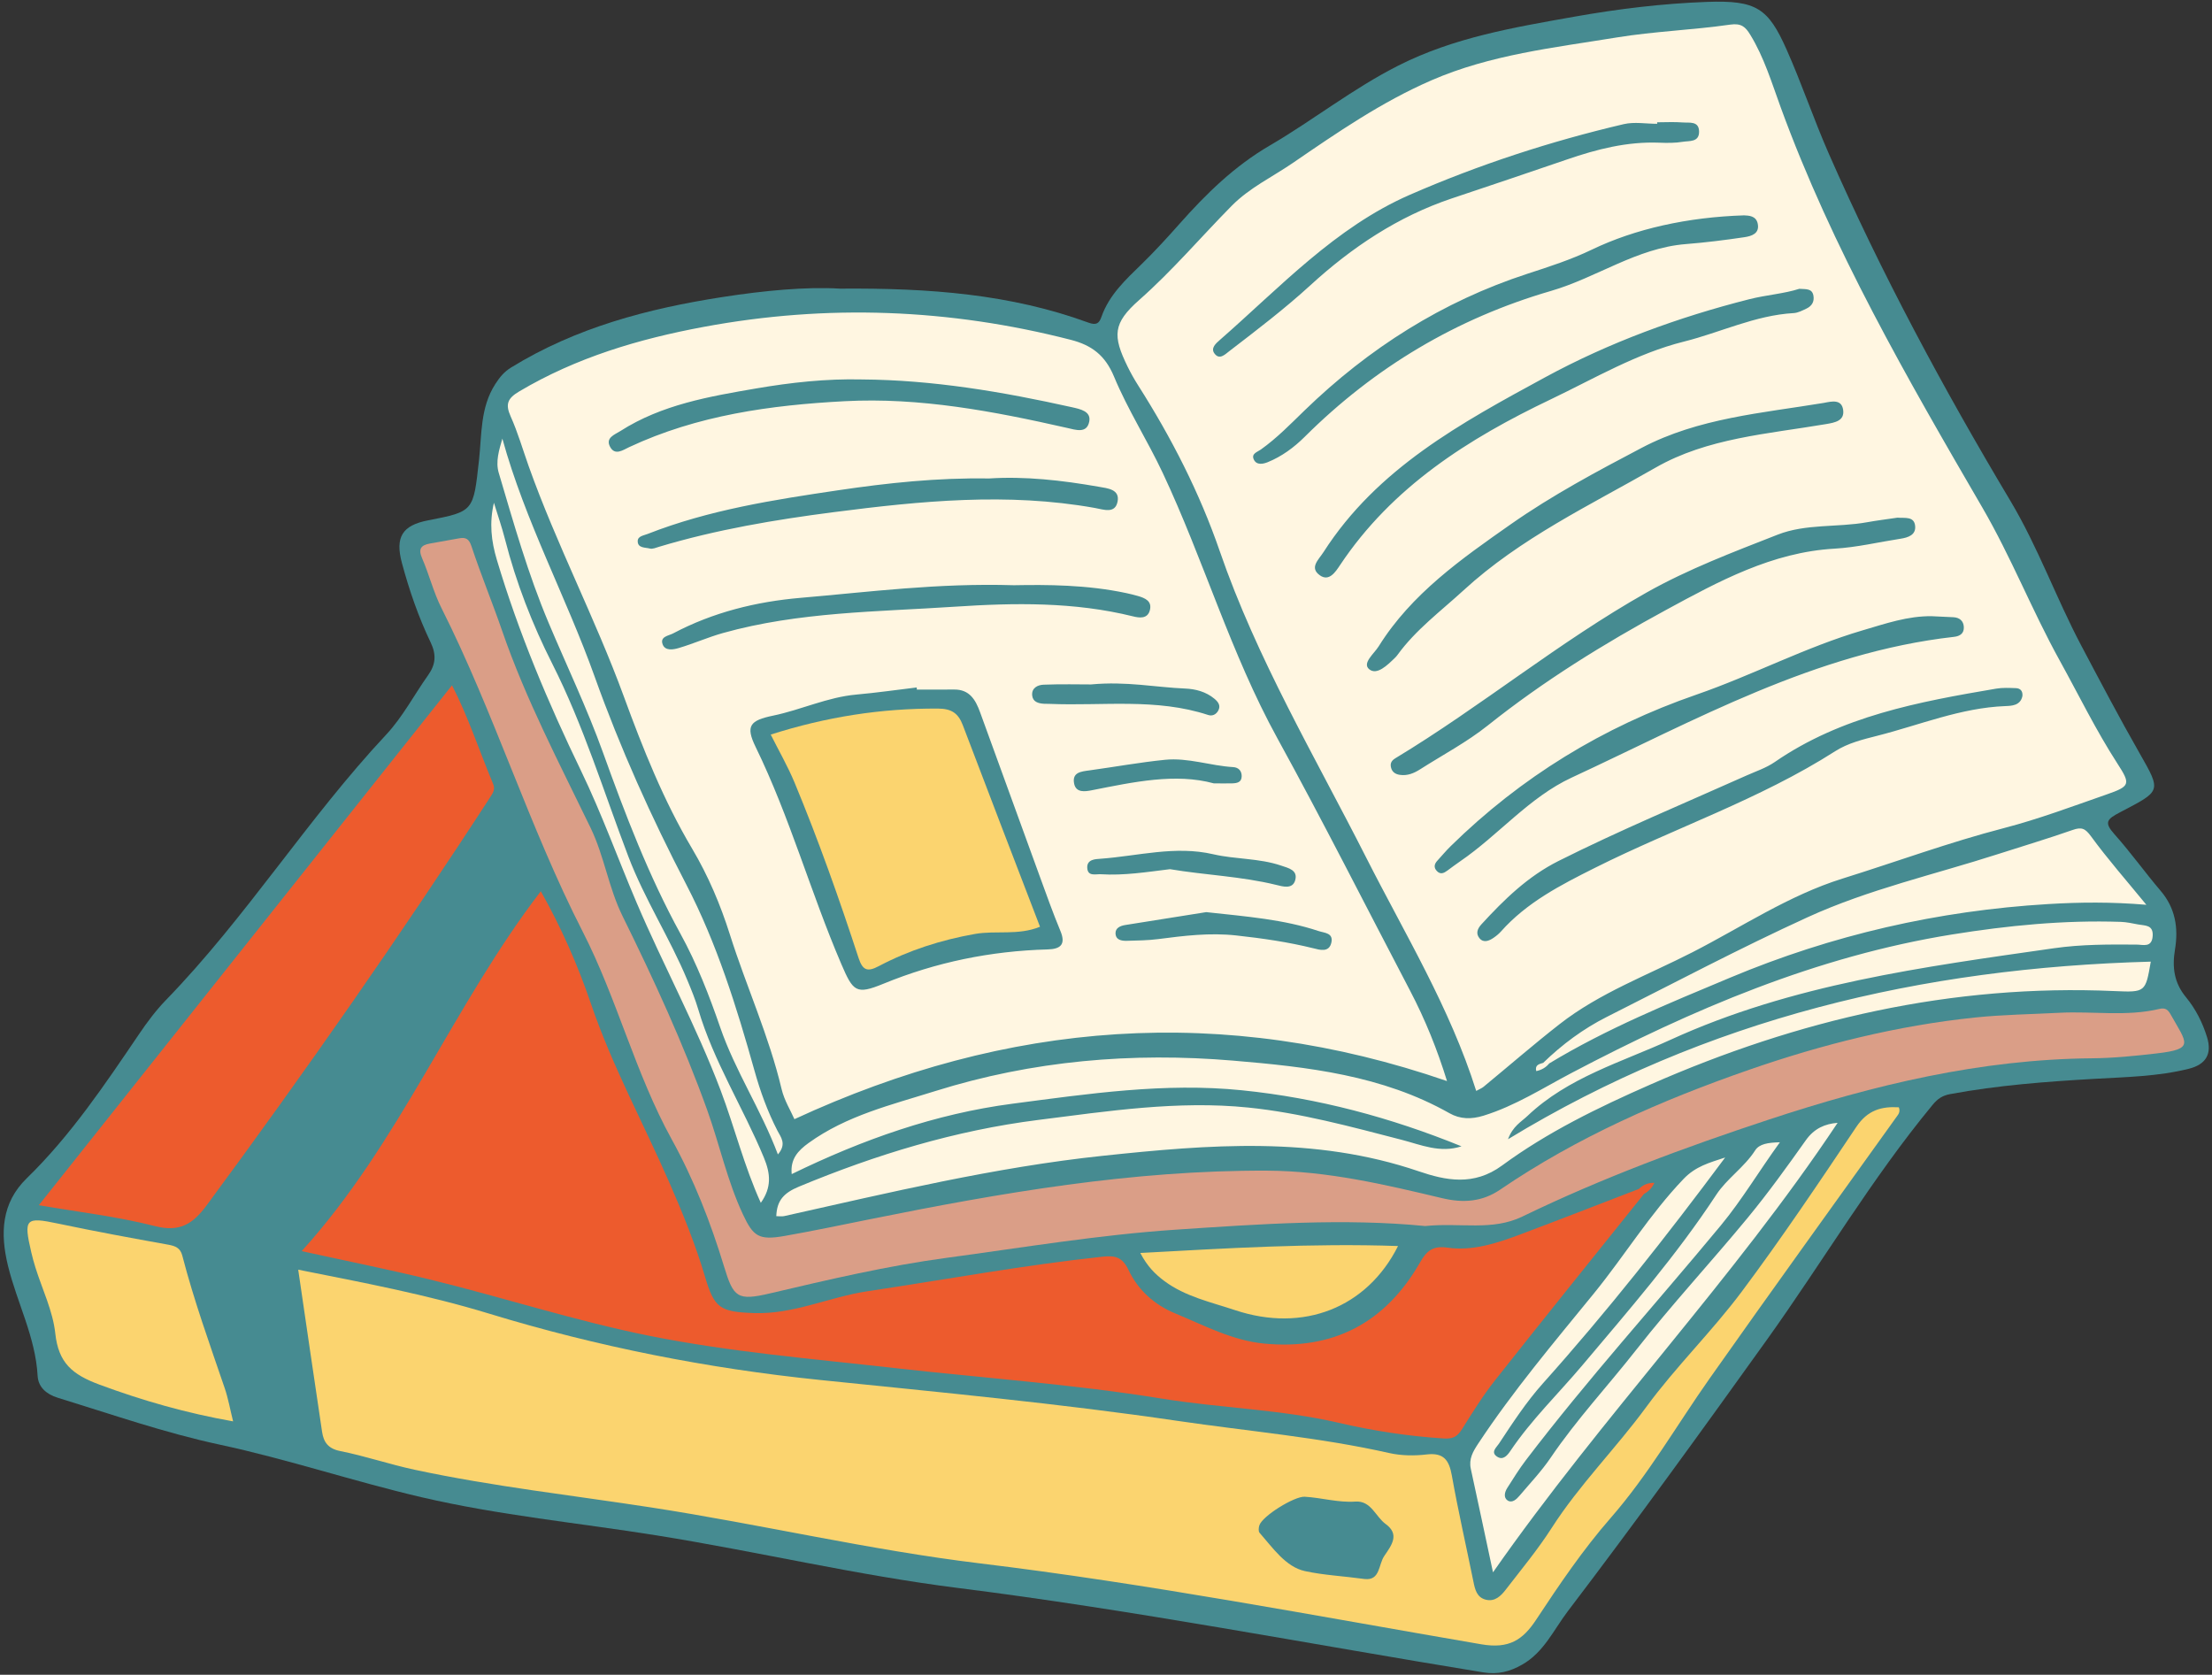 <?xml version="1.0" encoding="UTF-8" standalone="no"?><svg xmlns="http://www.w3.org/2000/svg" xmlns:xlink="http://www.w3.org/1999/xlink" fill="#000000" height="499.6" preserveAspectRatio="xMidYMid meet" version="1" viewBox="-1.1 -0.5 659.9 499.6" width="659.9" zoomAndPan="magnify"><rect x="-1.1" y="-0.5" width="659.9" height="499.6" fill="#333333" stroke="none"/><g id="change1_1"><path d="M651.865,318.335c-9.187,2.289-18.617,2.453-27.99,2.991c-14.473,0.831-28.906,1.911-43.19,4.561 c-2.303,0.427-3.728,1.384-5.21,3.176c-18.266,22.093-32.786,46.828-49.431,70.067c-19.505,27.231-39.131,54.357-59.414,81.012 c-4.243,5.576-7.138,12.25-13.619,15.936c-3.664,2.084-7.203,3.037-11.664,2.31c-52.222-8.51-104.191-18.567-156.725-25.181 c-30.147-3.795-59.76-10.861-89.749-15.662c-23.408-3.747-47.086-6.007-70.189-11.393c-20.178-4.703-39.921-11.334-60.164-15.676 c-16.534-3.546-32.353-9.081-48.411-14.014c-3.309-1.016-5.8-3.128-5.985-6.524c-0.632-11.587-6.144-21.799-8.832-32.796 c-2.368-9.687-2-18.757,5.583-26.138c13.174-12.824,23.307-27.967,33.544-43.063c2.415-3.561,5.03-7.067,8.02-10.145 c23.959-24.664,42.194-54.068,65.673-79.147c4.901-5.235,8.324-11.844,12.521-17.754c2.247-3.164,2.501-6.087,0.74-9.758 c-3.635-7.581-6.382-15.546-8.569-23.682c-2.075-7.718,0.089-11.231,7.784-12.723c13.761-2.668,13.514-2.695,15.215-17.984 c0.852-7.66,0.336-15.671,4.873-22.702c1.326-2.055,2.636-3.642,4.68-4.901c19.385-11.937,40.836-17.589,63.059-21.03 c12.436-1.926,24.898-3.122,35.061-2.514c26.839-0.219,50.967,1.667,74.125,10.141c2.386,0.873,3.217,0.202,3.885-1.705 c2.295-6.551,7.189-11.071,11.985-15.74c3.929-3.825,7.642-7.886,11.282-11.992c7.963-8.981,16.374-17.222,26.947-23.393 c12.999-7.588,24.815-17.004,38.399-23.867c16.629-8.402,34.471-11.365,52.384-14.552c13.124-2.335,26.367-3.944,39.667-4.426 c14.761-0.534,18.259,1.877,23.763,14.264c4.526,10.186,8.087,20.798,12.567,31.006c15.686,35.735,34.148,70.046,54.148,103.523 c8.272,13.846,13.666,29.038,21.18,43.242c5.678,10.732,11.314,21.459,17.34,32.01c6.655,11.651,6.5,11.255-5.72,17.675 c-3.968,2.085-4.935,2.999-1.711,6.599c4.831,5.397,9.049,11.338,13.757,16.852c4.43,5.187,5.343,11.126,4.286,17.51 c-0.875,5.284-0.299,9.914,3.31,14.277c2.85,3.446,4.931,7.567,6.262,11.904C658.859,313.922,656.969,317.064,651.865,318.335z" fill="#468b91"/></g><g id="change2_1"><path d="M646.427,302.068c4.846,8.625,7.353,10.352-4.086,11.676c-6.413,0.742-12.876,1.403-19.322,1.46 c-33.258,0.294-65.003,7.911-96.414,18.28c-25.092,8.283-49.773,17.41-73.538,28.929c-9.034,4.379-18.502,1.744-28.988,2.831 c-24.059-2.373-49.319-0.598-74.524,1.092c-22.82,1.53-45.418,5.321-68.09,8.369c-17.891,2.405-35.308,6.502-52.796,10.613 c-9.806,2.306-10.939,1.274-13.767-8.018c-3.991-13.116-8.984-25.9-15.595-37.889c-10.91-19.786-16.299-41.916-26.52-61.891 c-16.062-31.392-26.382-65.234-42.217-96.695c-2.359-4.687-3.625-9.913-5.727-14.746c-1.234-2.837-0.37-3.964,2.336-4.439 c2.887-0.507,5.771-1.036,8.657-1.547c1.964-0.348,2.951,0.052,3.72,2.369c2.824,8.512,6.253,16.822,9.179,25.302 c7.023,20.355,17.012,39.371,26.349,58.675c4.096,8.468,5.355,17.853,9.541,26.344c9.317,18.897,18.134,38.024,25.276,57.92 c3.694,10.29,5.958,21.046,10.617,31.016c3.083,6.596,4.713,7.843,12.419,6.485c8.469-1.493,16.892-3.256,25.323-4.959 c39.209-7.919,78.545-14.711,118.757-14.523c17.807,0.084,34.959,4.117,52.095,8.2c6.309,1.503,11.969,1.114,17.354-2.557 c22.961-15.653,48.177-26.686,74.284-35.751c21.853-7.588,44.244-13.175,67.305-15.575c8.372-0.871,16.824-0.975,25.24-1.418 c9.952-0.523,19.998,1.204,29.86-1.161C644.946,300.033,645.722,300.814,646.427,302.068z" fill="#da9e87"/></g><g id="change3_1"><path d="M45.125,365.265c-11.286-2.877-22.964-4.216-34.644-6.238c41.407-52.099,82.368-103.636,123.258-155.085 c4.665,8.932,8.072,19.345,12.273,29.418c0.636,1.526,0.056,2.522-0.735,3.742c-26.931,41.511-55.265,82.04-84.644,121.854 C56.486,364.576,52.624,367.177,45.125,365.265z M487.83,354.173C487.83,354.173,487.83,354.173,487.83,354.173 c-11.825,4.546-23.622,9.165-35.484,13.611c-6.968,2.612-14.195,4.984-21.659,3.901c-4.479-0.65-6.268,1.125-8.175,4.45 c-10.303,17.968-25.815,26.175-46.497,24.173c-9.516-0.922-17.885-5.434-26.541-9.009c-6.268-2.588-11.119-7.043-13.904-12.952 c-1.872-3.972-4.209-4.34-7.721-3.964c-23.532,2.521-46.803,6.817-70.189,10.32c-11.359,1.702-22.024,6.925-33.851,6.506 c-10.083-0.357-11.8-1.439-14.57-10.807c-2.829-9.566-6.572-18.793-10.557-27.92c-7.809-17.883-17.177-35.026-23.511-53.634 c-3.919-11.512-8.911-22.83-14.935-33.472c-26.287,34.256-42.067,75.088-71.337,107.352c13.169,2.894,25.602,5.389,37.914,8.385 c21.968,5.347,43.498,12.393,65.703,16.857c24.185,4.863,48.721,6.871,73.182,9.628c26.599,2.998,53.326,4.829,79.79,9.123 c17.54,2.846,35.454,3.197,52.823,7.232c10.318,2.397,20.681,3.985,31.252,4.66c2.902,0.185,4.13-0.597,5.518-2.811 c3.116-4.971,6.233-9.99,9.863-14.584c14.694-18.599,29.583-37.045,44.399-55.547v0l0,0c1.341-0.737,2.398-1.74,3.094-3.315 C490.554,352.318,489.075,352.932,487.83,354.173z" fill="#ed5b2d"/></g><g id="change4_1"><path d="M552.704,335.649c-11.105,16.585-22.248,33.176-34.189,49.158c-8.902,11.915-19.702,22.421-28.485,34.413 c-9.039,12.342-19.939,23.169-28.225,36.096c-4.112,6.416-9.02,12.329-13.684,18.381c-1.437,1.865-3.241,3.687-5.947,3.017 c-2.711-0.671-3.235-3.046-3.719-5.432c-2.136-10.526-4.54-21.004-6.423-31.574c-0.824-4.626-2.402-6.933-7.556-6.322 c-3.653,0.434-7.559,0.38-11.133-0.426c-20.841-4.703-42.09-6.497-63.157-9.596c-35.454-5.215-71.092-8.542-106.686-12.205 c-33.583-3.456-66.423-9.94-98.641-19.772c-18.626-5.684-37.683-9.279-56.995-13.123c2.418,16.479,4.731,32.424,7.118,48.357 c0.458,3.061,1.776,5.024,5.4,5.745c7.466,1.485,14.727,3.975,22.176,5.57c23.38,5.006,47.147,7.641,70.751,11.282 c32.707,5.045,64.997,12.672,97.862,16.65c50.212,6.077,99.854,15.61,149.653,24.151c8.284,1.421,12.39-1.329,16.343-7.322 c6.906-10.47,13.926-20.849,22.212-30.336c11.247-12.878,19.754-27.732,29.558-41.653c18.386-26.106,37.107-51.976,55.689-77.945 c0.562-0.785,1.28-1.519,0.75-2.945C560.184,329.519,556.045,330.661,552.704,335.649z M411.878,463.646 c-1.805,2.642-1.194,7.404-5.858,6.896c-6.302-0.865-12.277-1.148-17.827-2.36c-5.738-1.254-9.569-6.924-13.535-11.44 c-0.376-0.428-0.277-1.502-0.069-2.175c0.874-2.83,10.498-8.744,13.536-8.57c5.056,0.289,9.97,1.801,15.116,1.447 c4.717-0.325,5.998,4.484,9.041,6.696C416.54,457.238,414.064,460.446,411.878,463.646z M65.932,413.595 c1.045,3.064,1.607,6.293,2.51,9.92c-13.958-2.473-26.912-6.164-39.8-10.935c-8.212-3.04-12.3-6.502-13.252-15.327 c-0.72-6.674-3.871-13.084-5.915-19.619c-0.467-1.493-0.882-3.006-1.237-4.53c-2.36-10.12-1.739-10.642,8.044-8.58 c10.879,2.292,21.818,4.303,32.761,6.271c2.158,0.388,3.641,0.951,4.238,3.255C56.758,387.468,61.463,400.493,65.932,413.595z M339.078,373.278c25.815-1.397,51.003-2.962,76.894-2.069c-9.258,18.433-28.243,25.93-48.649,19.119 c-7.163-2.391-14.784-4.008-21.042-8.662C343.625,379.689,341.229,377.383,339.078,373.278z M286.142,215.852 c7.593,20.02,15.303,39.996,23.021,60.114c-6.542,2.666-13.126,1.037-19.414,2.148c-10.063,1.778-19.69,4.852-28.719,9.617 c-3.346,1.766-4.781,1.269-6.009-2.493c-5.752-17.613-11.941-35.083-19.048-52.202c-2.066-4.978-4.786-9.685-7.147-14.398 c16.521-5.281,32.986-7.857,49.916-7.759C282.794,210.902,284.785,212.275,286.142,215.852z" fill="#fbd46f"/></g><g id="change5_1"><path d="M156.606,138.528c8.315,23.375,19.86,45.417,28.385,68.701c5.723,15.629,11.866,31.071,20.379,45.42 c4.823,8.13,8.453,16.712,11.292,25.685c4.884,15.435,11.67,30.228,15.412,46.063c0.792,3.349,2.713,6.43,3.824,8.97 c63.566-29.416,127.938-34.381,194.687-11.364c-2.882-9.355-6.504-18.354-11.034-26.996c-13.169-25.127-25.946-50.469-39.606-75.326 c-13.911-25.314-21.937-53.082-34.161-79.084c-4.581-9.745-10.43-18.856-14.534-28.738c-2.648-6.376-6.656-9.379-12.909-10.985 c-36.226-9.304-72.695-10.699-109.479-3.864c-19.36,3.597-38.004,9.127-55.099,19.279c-3.427,2.035-4.159,3.782-2.522,7.428 C153.384,128.494,154.845,133.578,156.606,138.528z M311.412,282.728c-16.945,0.466-33.237,3.784-48.982,10.244 c-8.14,3.339-9.014,2.341-12.542-5.881c-9.157-21.338-15.353-43.832-25.564-64.764c-3.057-6.266-1.729-7.908,5.206-9.342 c8.369-1.729,16.213-5.515,24.854-6.287c6.015-0.537,12.002-1.402,18.001-2.121c0.011,0.209,0.022,0.419,0.033,0.628 c3.71,0,7.42,0.03,11.129-0.007c4.614-0.046,6.398,3.09,7.734,6.764c5.923,16.297,11.832,32.6,17.777,48.888 c2.002,5.484,3.957,10.992,6.196,16.38C316.98,281.384,315.136,282.625,311.412,282.728z M396.098,280.62 c-0.653,3.167-3.565,2.214-5.332,1.776c-7.597-1.88-15.246-2.98-23.041-3.836c-7.948-0.873-15.598,0.089-23.309,1.084 c-3.135,0.405-6.227,0.422-9.343,0.513c-1.634,0.048-3.373-0.275-3.383-2.297c-0.008-1.552,1.449-2.183,2.877-2.412 c8.457-1.356,16.917-2.693,24.186-3.847c12.141,1.323,23.046,2.164,33.51,5.641C394.001,277.82,396.686,277.767,396.098,280.62z M381.03,257.7c2.229,0.753,5.142,1.343,4.256,4.414c-0.793,2.749-3.755,1.831-5.636,1.369c-10.485-2.576-21.263-2.93-31.711-4.695 c-6.969,0.859-13.752,1.943-20.615,1.51c-1.535-0.097-3.971,0.775-4.071-1.973c-0.09-2.487,2.46-2.54,3.871-2.641 c11.221-0.809,22.332-3.99,33.73-1.349C367.493,255.872,374.48,255.486,381.03,257.7z M369.33,231.031 c-0.005,1.856-1.395,2.119-2.84,2.157c-1.369,0.036-2.741,0.008-5.457,0.008c-11.45-3.135-23.901-0.425-36.388,2.042 c-2.009,0.397-4.803,0.856-5.324-2.074c-0.587-3.303,2.152-3.513,4.566-3.846c7.522-1.036,15.007-2.393,22.555-3.159 c6.873-0.698,13.525,1.778,20.351,2.18C368.345,228.431,369.335,229.414,369.33,231.031z M352.479,204.904 c3.093,0.128,6.223,0.954,8.725,3.048c1.046,0.875,1.984,2.001,1.125,3.55c-0.653,1.177-1.792,1.686-2.995,1.29 c-15.473-5.089-31.464-2.657-47.24-3.314c-0.588-0.024-1.178,0.002-1.765-0.035c-1.662-0.105-3.287-0.558-3.495-2.442 c-0.253-2.293,1.675-3.181,3.376-3.248c5.286-0.209,10.585-0.076,14.184-0.076C334.951,202.686,343.672,204.54,352.479,204.904z M338.318,177.277c2.19,0.627,4.379,1.531,3.594,4.348c-0.709,2.541-3.12,2.21-4.953,1.755c-17.554-4.358-35.472-4.069-53.202-2.893 c-23.138,1.535-46.541,1.521-69.152,7.846c-4.498,1.258-8.804,3.193-13.289,4.504c-1.544,0.451-3.976,0.91-4.725-1.105 c-0.875-2.352,1.774-2.565,3.12-3.278c11.915-6.303,24.775-9.476,38.088-10.614c20.447-1.748,40.845-4.449,63.595-3.757 c9.802-0.18,21.749-0.164,33.524,2.35C336.06,176.678,337.196,176.956,338.318,177.277z M332.302,149.132 c-0.741,3.721-4.124,2.372-6.836,1.888c-25.986-4.637-51.825-2.09-77.721,1.248c-17.655,2.276-35.118,5.208-52.18,10.331 c-0.925,0.278-1.984,0.757-2.819,0.536c-1.354-0.359-3.546-0.082-3.602-2.133c-0.043-1.558,1.677-1.714,2.977-2.224 c18.312-7.178,37.55-10.173,56.86-13.029c14.738-2.179,29.489-3.765,44.959-3.514c10.661-0.697,21.744,0.539,32.763,2.473 C329.326,145.169,333.033,145.462,332.302,149.132z M183.979,128.085c12.34-7.888,26.499-10.304,40.508-12.707 c10.368-1.778,20.905-2.936,31.503-2.682c21.221,0.141,41.99,3.677,62.626,8.267c2.579,0.574,5.828,1.229,5.241,4.275 c-0.711,3.687-3.99,2.51-6.756,1.884c-21.784-4.937-43.763-9.122-66.178-7.938c-22.077,1.166-43.956,4.164-64.347,13.714 c-1.828,0.856-4.19,2.604-5.652-0.07C179.423,130.081,182.297,129.16,183.979,128.085z M636.789,275.281 c2.016,0.379,4.541,0.054,4.312,3.444c-0.241,3.562-2.86,2.575-4.781,2.561c-8.236-0.061-16.45-0.091-24.643,1.082 c-38.991,5.581-78.139,10.713-114.424,27.315c-14.632,6.695-30.541,11.198-42.668,22.716c-1.889,1.794-4.344,3.026-5.809,6.951 c59.454-36.171,123.549-51.108,191.759-52.979c-1.564,9.097-1.568,9.192-10.838,8.78c-48.497-2.155-94.278,8.463-138.533,27.923 c-15.507,6.819-30.59,14.145-44.141,24.1c-8.476,6.227-16.836,4.478-24.914,1.727c-31.057-10.574-62.527-7.961-94.214-4.61 c-32.199,3.405-63.561,10.955-95.046,17.987c-0.718,0.16-1.503,0.02-2.359,0.02c0.165-4.736,2.311-6.959,6.743-8.802 c23.016-9.569,46.651-16.775,71.403-19.902c20.793-2.627,41.667-5.833,62.649-3.696c15.505,1.579,30.638,5.71,45.756,9.62 c5.733,1.483,11.456,4.048,17.86,1.945c-21.063-8.571-42.813-14.418-65.558-16.722c-23.033-2.333-45.745,1.055-68.395,4.013 c-22.949,2.998-44.679,10.666-65.861,21c-0.465-4.525,1.931-7.034,5.013-9.263c11.354-8.211,24.683-11.391,37.77-15.494 c29.076-9.117,58.775-11.63,88.897-9.096c22.242,1.871,44.508,4.356,64.547,15.69c3.193,1.806,6.536,1.858,10.192,0.725 c9.444-2.925,17.658-8.228,26.29-12.767c35.946-18.899,73.059-34.779,113.474-41.281c16.62-2.674,33.414-4.33,50.32-3.76 C633.33,274.569,635.067,274.957,636.789,275.281z M446.071,430.168c-0.737,1.114-2.618,2.589-0.463,3.926 c1.762,1.094,3.042-0.517,3.865-1.74c6.271-9.316,14.344-17.098,21.535-25.629c13.882-16.468,28.031-32.727,39.899-50.806 c3.199-4.873,8.377-8.203,11.603-13.243c1.248-1.949,3.839-2.324,7.378-2.417c-6.377,8.817-11.351,17.229-17.615,24.795 c-19.352,23.376-39.757,45.878-58.164,70.036c-2.013,2.641-3.762,5.488-5.553,8.291c-0.778,1.219-1.178,2.884,0.107,3.733 c1.309,0.865,2.619-0.314,3.515-1.375c3.162-3.745,6.582-7.327,9.318-11.368c7.713-11.39,17.099-21.44,25.559-32.225 c10.618-13.536,22.364-26.181,33.316-39.465c6.099-7.398,11.713-15.213,17.266-23.038c2.521-3.552,5.751-4.893,9.475-5.186 c-31.067,46.696-70.091,87.263-102.809,134.095c-2.383-11.142-4.468-21.014-6.618-30.872c-0.65-2.981,0.659-5.19,2.228-7.564 c10.399-15.731,22.551-30.118,34.429-44.691c9.155-11.231,16.704-23.674,26.806-34.225c3.627-3.788,7.647-4.826,12.416-6.403 c-17.457,23.46-35.206,45.975-54.349,67.356C454.218,417.736,450.175,423.966,446.071,430.168z M147.69,140.558 c-1.003-3.383,0.116-6.831,1.077-10.214c6.809,24.711,19.003,47.148,27.524,70.98c7.639,21.364,16.893,41.915,27.379,62.108 c9.039,17.406,14.987,36.422,20.3,55.418c1.751,6.259,3.913,12.231,6.881,17.987c0.953,1.848,2.83,3.913,0.118,7.044 c-5.025-13.346-12.717-24.861-17.21-37.9c-3.3-9.577-6.982-19.044-11.841-27.895c-9.498-17.302-16.486-35.634-23.134-54.11 c-4.743-13.181-10.782-25.797-16.214-38.673C156.43,170.75,152.159,155.631,147.69,140.558z M147.128,166.514 c-1.693-5.667-2.277-11.009-0.88-17.032c1.117,3.647,2.381,7.257,3.325,10.949c3.298,12.892,8.112,25.266,14.08,37.067 c9.348,18.484,15.364,38.238,22.686,57.474c4.888,12.841,12.369,24.305,17.61,36.912c1.183,2.845,2.375,5.739,3.229,8.633 c4.617,15.65,13.442,29.413,19.626,44.357c1.977,4.776,2.326,8.844-0.934,13.448c-4.989-10.977-7.811-22.494-11.969-33.508 c-7.26-19.229-17.065-37.235-25.093-56.062c-5.571-13.067-10.357-26.451-16.556-39.276 C162.403,209.096,153.629,188.282,147.128,166.514z M639.22,269.412c-10.429-0.881-19.828-0.786-29.285-0.218 c-32.902,1.975-64.429,9.193-94.873,21.949c-18.415,7.716-36.861,15.217-53.985,25.594c-1.01,1.235-2.312,1.958-3.875,2.287 c-0.451-1.861,0.891-2.093,2.076-2.462c5.666-5.494,11.954-10.169,18.995-13.715c19.929-10.035,39.671-20.491,59.955-29.755 c18.143-8.286,37.736-12.69,56.694-18.793c7.439-2.395,14.935-4.626,22.308-7.21c2.668-0.935,3.744-0.482,5.492,1.914 C627.664,255.773,633.226,262.089,639.22,269.412z M630.552,227.229c-6.389-9.884-11.529-20.45-17.208-30.725 c-8.248-14.922-14.456-30.802-23.056-45.591c-22.437-38.584-44.779-77.271-60.174-119.439c-2.677-7.332-4.935-14.876-9.072-21.62 c-1.405-2.291-2.626-3.496-5.972-3.012c-11.234,1.622-22.659,2.001-33.85,3.831c-18.695,3.057-37.622,5.097-55.334,12.807 c-14.868,6.472-28.044,15.546-41.298,24.628c-6.125,4.197-12.905,7.384-18.237,12.787c-9.222,9.347-17.712,19.371-27.613,28.11 c-7.854,6.932-7.958,10.65-3.447,19.855c0.945,1.928,2.005,3.812,3.158,5.624c9.914,15.574,18.335,32.038,24.316,49.383 c11.112,32.229,28.461,61.394,43.736,91.524c11.562,22.806,24.932,44.671,32.792,69.546c0.912-0.506,1.639-0.777,2.206-1.244 c7.562-6.227,14.961-12.661,22.68-18.686c11.984-9.356,26.277-14.598,39.645-21.447c14.782-7.574,28.765-16.981,44.721-21.96 c16.044-5.005,31.827-10.822,48.133-15.055c10.378-2.694,20.479-6.493,30.625-10.026 C634.439,234.034,634.574,233.451,630.552,227.229z M361.166,104.896c-1.111-1.559,0.444-2.93,1.618-3.955 c17.967-15.698,34.462-33.624,56.723-43.338c20.535-8.961,41.917-15.946,63.801-21.068c3.159-0.739,6.639-0.102,9.971-0.102 c0-0.15,0-0.301-0.001-0.451c2.549,0,5.111-0.153,7.644,0.049c1.966,0.157,4.847-0.515,4.863,2.766 c0.015,3.179-2.936,2.678-4.843,2.998c-2.3,0.386-4.698,0.36-7.045,0.269c-9.556-0.37-18.594,1.931-27.524,5.012 c-11.44,3.946-22.922,7.772-34.394,11.627c-16.051,5.394-29.799,14.588-42.171,25.911c-7.679,7.028-15.933,13.308-24.164,19.632 C364.324,105.259,362.668,107.004,361.166,104.896z M377.077,137.381c-1.273,0.514-3.309,1.006-4.143-0.824 c-0.792-1.737,1.019-2.182,2.095-2.946c4.809-3.415,8.882-7.629,13.109-11.722c19.104-18.499,41.071-32.46,66.463-40.732 c6.506-2.119,12.992-4.203,19.188-7.186c12.929-6.225,28.614-9.691,45.414-10.226c1.376,0.073,3.597,0.086,4.082,2.507 c0.595,2.973-1.921,3.704-3.983,4.01c-5.792,0.861-11.616,1.59-17.452,2.052c-14.654,1.16-26.598,10.006-40.258,13.978 c-28.194,8.199-52.621,22.786-73.438,43.494C384.962,132.962,381.293,135.679,377.077,137.381z M398.662,168.092 c-1.358,2.04-3.258,4.991-6.006,3.034c-3.21-2.286-0.401-4.614,1.076-6.918c16.019-24.995,41.109-38.564,66.06-52.123 c19.238-10.454,39.755-17.944,60.978-23.327c5.07-1.286,10.386-1.632,14.91-3.103c2.101,0.13,3.84-0.107,4.218,2.058 c0.312,1.787-0.493,3.083-2.051,3.825c-1.229,0.585-2.545,1.286-3.855,1.36c-11.482,0.651-21.801,5.774-32.74,8.505 c-14.111,3.524-26.695,11.009-39.708,17.22C436.947,130.362,414.219,144.721,398.662,168.092z M407.363,199.139 c-2.175-1.796,1.463-4.626,2.835-6.826c9.815-15.733,24.769-26.156,39.456-36.452c12.296-8.619,25.697-15.77,39.027-22.777 c16.922-8.895,35.877-10.345,54.334-13.397c2.391-0.471,5.277-1.153,5.746,2.074c0.478,3.288-2.465,3.804-5.109,4.253 c-17.327,2.942-35.414,4.132-50.866,12.998c-19.63,11.264-40.318,21.016-57.296,36.61c-6.781,6.228-14.223,11.719-19.694,19.269 c-0.229,0.316-0.495,0.612-0.777,0.883C412.807,197.909,409.672,201.044,407.363,199.139z M416.482,230.646 c-1.288-0.196-2.234-0.828-2.571-2.058c-0.328-1.196-0.047-2.099,1.236-2.874c25.638-15.485,48.799-34.71,74.955-49.445 c12.512-7.048,25.871-12.076,39.135-17.279c8.405-3.297,17.771-2.103,26.606-3.691c3.071-0.552,6.174-0.933,9.102-1.368 c2.235,0.18,5.024-0.492,5.296,2.511c0.24,2.648-2.084,3.418-4.359,3.769c-6.559,1.01-13.085,2.587-19.679,2.96 c-18.635,1.054-34.598,9.773-50.255,18.272c-18.539,10.063-36.569,21.21-53.185,34.462c-6.24,4.977-13.424,8.771-20.19,13.085 C420.725,230.168,418.772,230.995,416.482,230.646z M434.477,256.464c-1.293,0.883-2.542,1.832-3.804,2.758 c-1.012,0.743-2.047,1.241-3.109,0.129c-1.003-1.05-0.792-2.09,0.127-3.089c1.325-1.44,2.575-2.955,3.97-4.324 c21.01-20.62,45.434-35.58,73.305-45.21c16.773-5.796,32.568-14.186,49.686-19.21c6.768-1.986,13.39-4.298,20.56-4.194 c2.154,0.1,4.308,0.183,6.461,0.305c1.823,0.103,2.992,1.097,3.089,2.898c0.102,1.888-1.091,2.748-2.915,2.953 c-41.449,4.673-77.225,24.9-114.081,41.994C455.078,237.359,445.958,248.623,434.477,256.464z M602.243,207.131 c-0.58,2.891-3.288,2.933-5.127,3.006c-13.294,0.525-25.483,5.634-38.124,8.842c-4.361,1.107-8.801,2.187-12.615,4.626 c-22.545,14.411-47.958,22.904-71.718,34.813c-10.234,5.129-20.251,10.268-27.983,18.958c-0.644,0.724-1.424,1.356-2.228,1.904 c-1.366,0.932-3.008,1.575-4.209,0.072c-1.06-1.326-0.681-2.707,0.615-4.119c6.783-7.39,13.833-14.295,23.001-18.894 c18.36-9.211,37.306-17.099,56.037-25.476c2.854-1.277,5.918-2.283,8.457-4.034c19.913-13.727,42.936-17.97,66.067-21.898 c1.91-0.324,3.91-0.213,5.863-0.148C601.667,204.827,602.385,205.68,602.243,207.131z" fill="#fff6e1"/></g></svg>